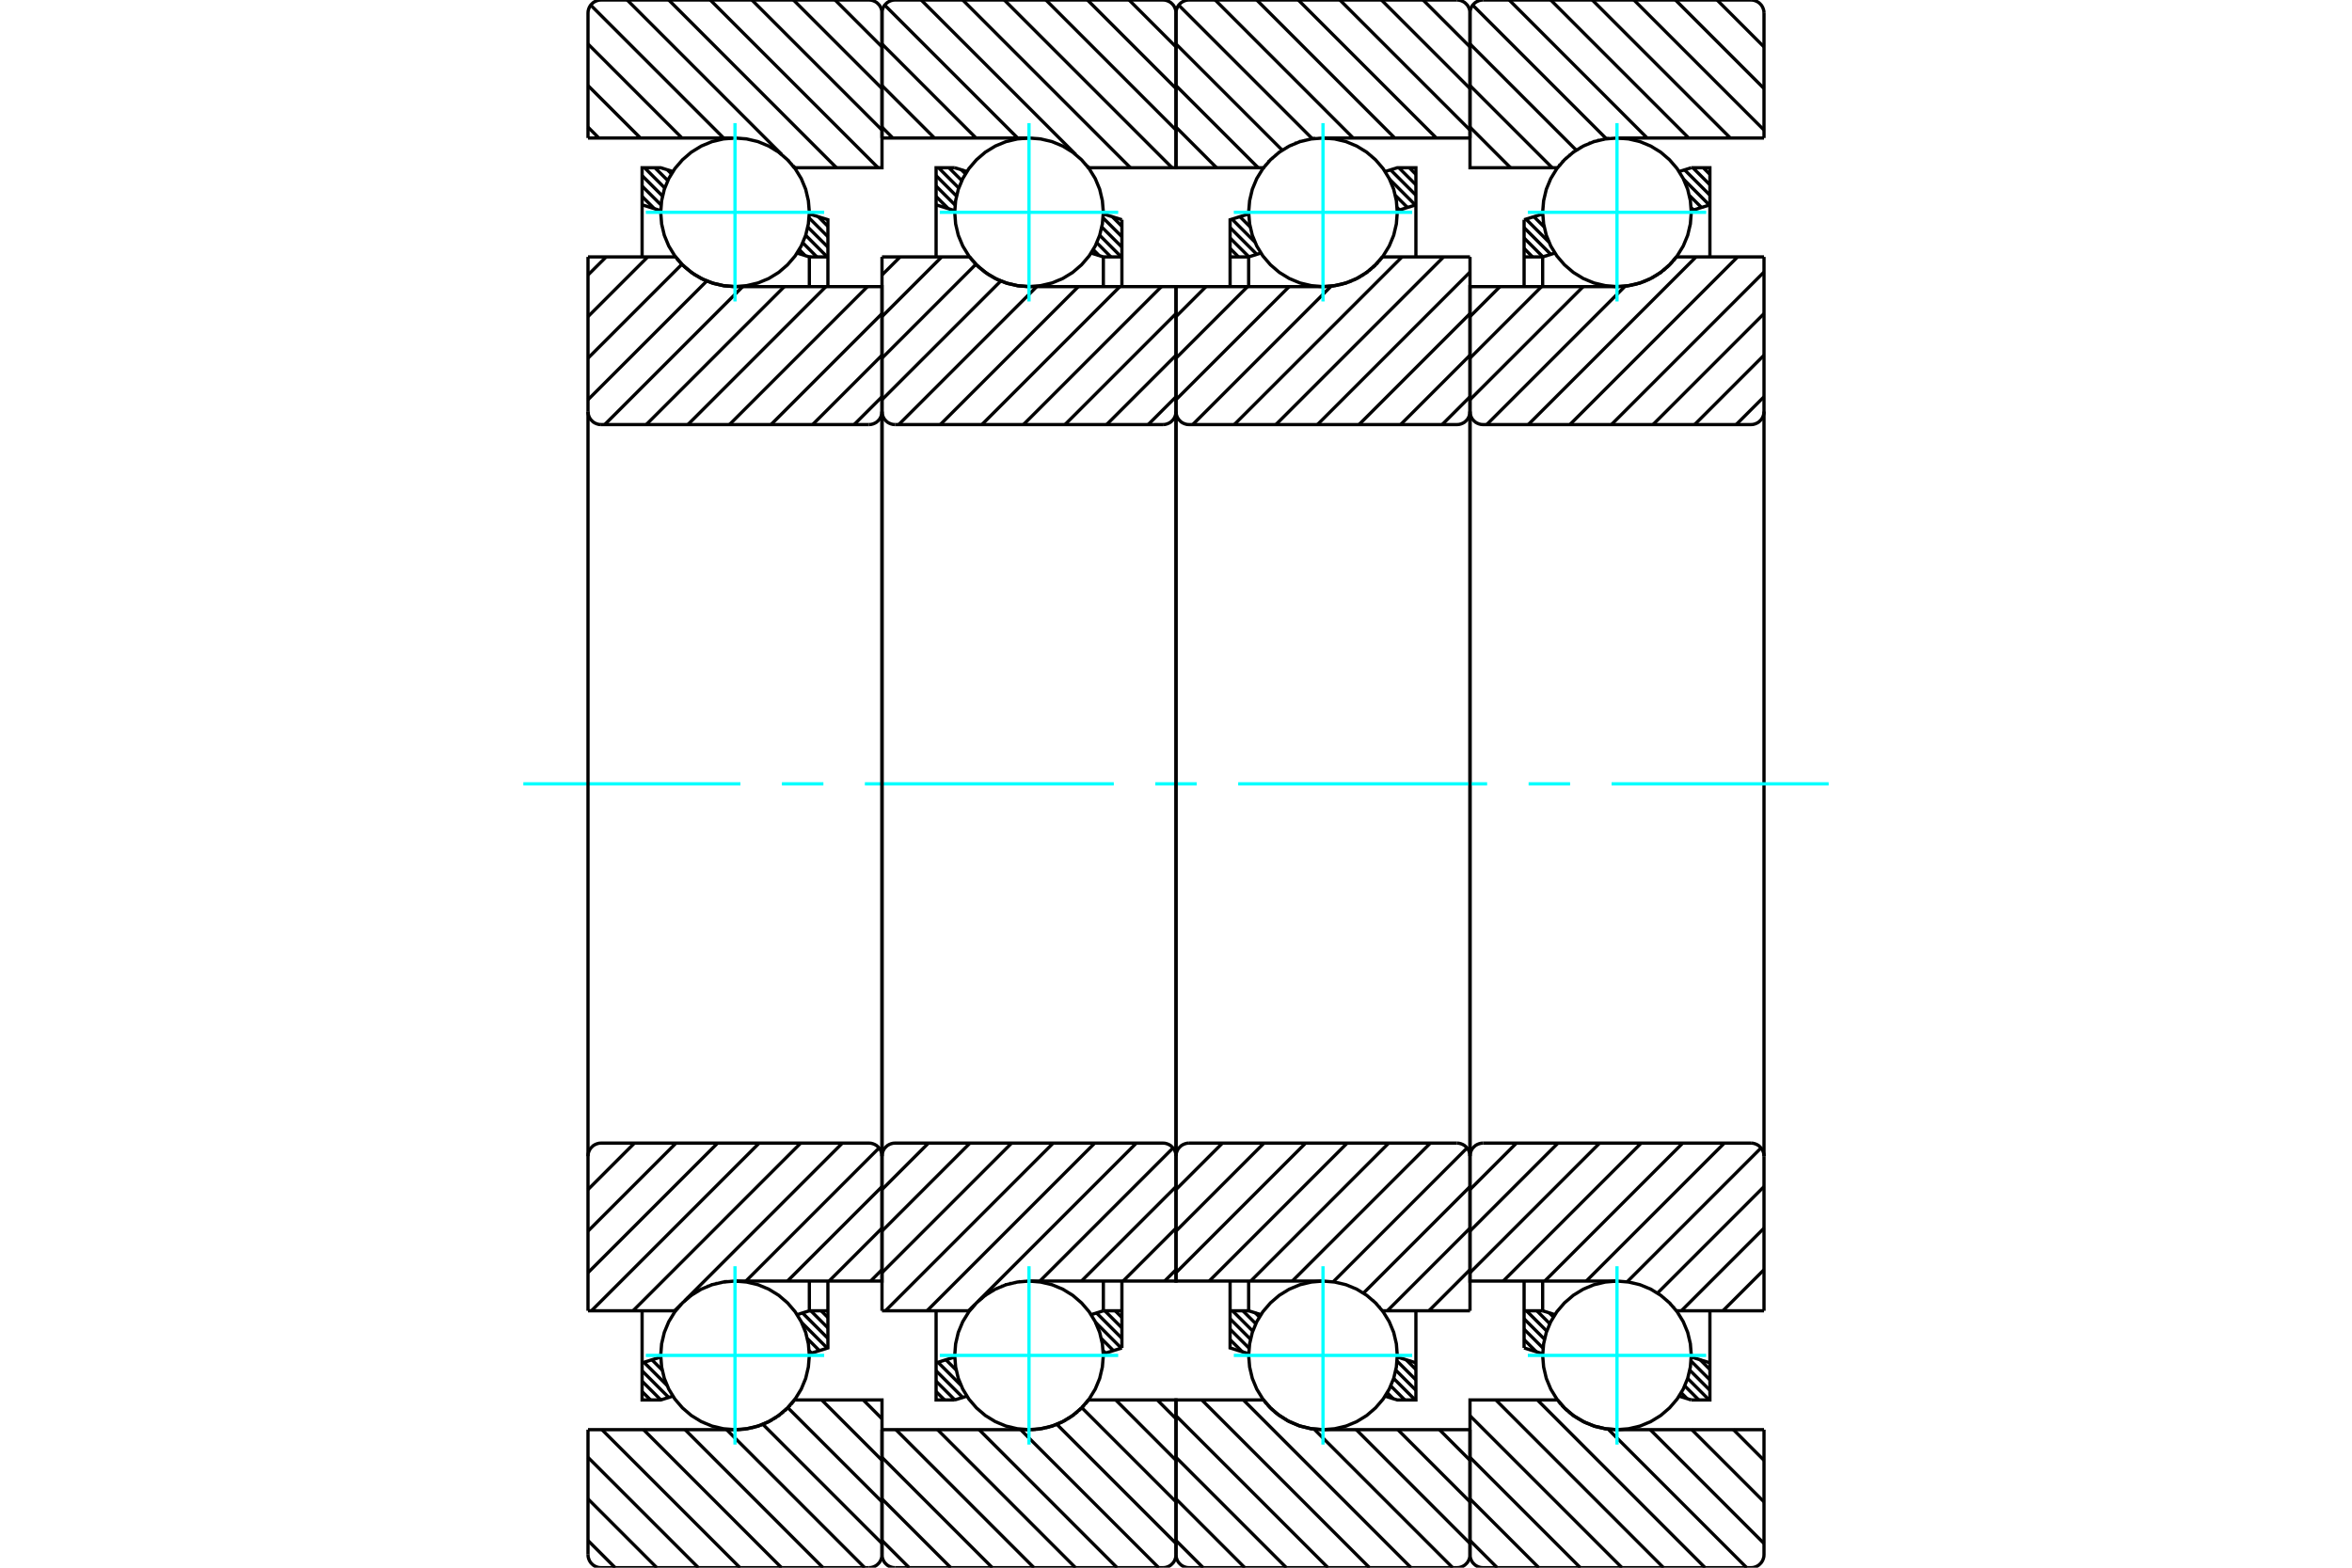 <?xml version="1.0" standalone="no"?>
<!DOCTYPE svg PUBLIC "-//W3C//DTD SVG 1.1//EN"
	"http://www.w3.org/Graphics/SVG/1.1/DTD/svg11.dtd">
<svg xmlns="http://www.w3.org/2000/svg" height="100%" width="100%" viewBox="0 0 36000 24000">
	<rect x="-1800" y="-1200" width="39600" height="26400" style="fill:#FFF"/>
	<g style="fill:none; fill-rule:evenodd" transform="matrix(1 0 0 1 0 0)">
		<g style="fill:none; stroke:#000; stroke-width:50; shape-rendering:geometricPrecision">
			<line x1="26070" y1="2568" x2="26172" y2="2669"/>
			<line x1="25911" y1="2568" x2="26172" y2="2829"/>
			<line x1="25784" y1="2600" x2="26172" y2="2988"/>
			<line x1="25768" y1="2743" x2="26164" y2="3139"/>
			<line x1="25858" y1="2992" x2="26043" y2="3176"/>
			<line x1="25885" y1="3178" x2="25921" y2="3214"/>
			<line x1="23600" y1="3279" x2="23614" y2="3293"/>
			<line x1="23478" y1="3317" x2="23635" y2="3474"/>
			<line x1="23357" y1="3355" x2="23708" y2="3706"/>
			<line x1="23328" y1="3485" x2="23737" y2="3894"/>
			<line x1="23328" y1="3644" x2="23616" y2="3932"/>
			<line x1="23328" y1="3803" x2="23457" y2="3933"/>
			<line x1="26024" y1="20818" x2="26172" y2="20966"/>
			<line x1="25884" y1="20837" x2="26172" y2="21125"/>
			<line x1="25864" y1="20976" x2="26172" y2="21284"/>
			<line x1="25831" y1="21102" x2="26161" y2="21432"/>
			<line x1="25787" y1="21217" x2="26002" y2="21432"/>
			<line x1="25733" y1="21322" x2="25823" y2="21412"/>
			<line x1="23714" y1="20099" x2="23777" y2="20162"/>
			<line x1="23523" y1="20067" x2="23721" y2="20265"/>
			<line x1="23364" y1="20067" x2="23675" y2="20378"/>
			<line x1="23328" y1="20190" x2="23640" y2="20502"/>
			<line x1="23328" y1="20349" x2="23618" y2="20639"/>
			<line x1="23328" y1="20509" x2="23514" y2="20694"/>
			<polyline points="23328,4388 23328,3933 23328,3364"/>
			<line x1="25701" y1="2626" x2="25887" y2="2568"/>
			<line x1="23328" y1="3364" x2="23613" y2="3275"/>
			<polyline points="25887,2568 26172,2568 26172,3136 26172,3933"/>
			<line x1="23800" y1="3874" x2="23612" y2="3933"/>
			<line x1="26172" y1="3136" x2="25887" y2="3225"/>
			<line x1="23612" y1="3933" x2="23612" y2="4388"/>
			<line x1="23612" y1="3933" x2="23328" y2="3933"/>
			<line x1="23328" y1="20067" x2="23612" y2="20067"/>
			<line x1="23612" y1="19612" x2="23612" y2="20067"/>
			<line x1="25887" y1="20775" x2="26172" y2="20864"/>
			<line x1="23612" y1="20067" x2="23799" y2="20126"/>
			<polyline points="26172,20067 26172,20864 26172,21432 25887,21432"/>
			<line x1="23613" y1="20725" x2="23328" y2="20636"/>
			<line x1="25887" y1="21432" x2="25700" y2="21374"/>
			<polyline points="23328,20636 23328,20067 23328,19612"/>
			<line x1="26282" y1="0" x2="27000" y2="718"/>
			<line x1="25645" y1="0" x2="27000" y2="1355"/>
			<line x1="25009" y1="0" x2="27000" y2="1991"/>
			<line x1="24372" y1="0" x2="26485" y2="2113"/>
			<line x1="23736" y1="0" x2="25848" y2="2113"/>
			<line x1="23100" y1="0" x2="25212" y2="2113"/>
			<line x1="22541" y1="78" x2="24587" y2="2124"/>
			<line x1="22500" y1="673" x2="24126" y2="2299"/>
			<line x1="22500" y1="1310" x2="23758" y2="2568"/>
			<line x1="22500" y1="1946" x2="23121" y2="2568"/>
			<line x1="26532" y1="21887" x2="27000" y2="22356"/>
			<line x1="25895" y1="21887" x2="27000" y2="22992"/>
			<line x1="25259" y1="21887" x2="27000" y2="23629"/>
			<line x1="24614" y1="21879" x2="26735" y2="24000"/>
			<line x1="23531" y1="21432" x2="26098" y2="24000"/>
			<line x1="22895" y1="21432" x2="25462" y2="24000"/>
			<line x1="22500" y1="21674" x2="24826" y2="24000"/>
			<line x1="22500" y1="22311" x2="24189" y2="24000"/>
			<line x1="22500" y1="22947" x2="23553" y2="24000"/>
			<line x1="22500" y1="23584" x2="22916" y2="24000"/>
			<line x1="27000" y1="2113" x2="24750" y2="2113"/>
			<polyline points="23842,2565 23841,2566 23840,2568"/>
			<polyline points="23878,2520 23873,2526 23868,2532"/>
			<polyline points="23925,2467 23921,2471 23917,2476"/>
			<polyline points="23975,2417 23971,2421 23968,2424"/>
			<polyline points="24028,2371 24025,2374 24021,2376"/>
			<polyline points="24085,2327 24081,2330 24078,2332"/>
			<polyline points="24143,2288 24140,2290 24138,2291"/>
			<polyline points="24204,2252 24202,2253 24200,2255"/>
			<polyline points="24268,2220 24266,2221 24264,2222"/>
			<polyline points="24333,2192 24331,2192 24330,2193"/>
			<polyline points="24400,2168 24398,2168 24397,2169"/>
			<polyline points="24468,2148 24467,2148 24466,2149"/>
			<polyline points="24538,2132 24537,2133 24536,2133"/>
			<polyline points="24608,2121 24607,2121 24607,2122"/>
			<polyline points="24679,2115 24679,2115 24678,2115"/>
			<polyline points="24750,2113 24750,2113 24749,2113"/>
			<polyline points="23840,2568 22500,2568 22500,200"/>
			<polyline points="22700,0 22669,2 22638,10 22609,22 22582,38 22559,59 22538,82 22522,109 22510,138 22502,169 22500,200"/>
			<line x1="22700" y1="0" x2="26800" y2="0"/>
			<polyline points="27000,200 26998,169 26990,138 26978,109 26962,82 26941,59 26918,38 26891,22 26862,10 26831,2 26800,0"/>
			<line x1="27000" y1="200" x2="27000" y2="2113"/>
			<line x1="27000" y1="21887" x2="24750" y2="21887"/>
			<polyline points="24111,21691 24258,21775 24416,21837 24581,21875 24750,21887"/>
			<polyline points="24054,21650 24082,21670 24110,21691"/>
			<polyline points="24000,21605 24026,21627 24052,21648"/>
			<polyline points="23948,21557 23972,21580 23997,21602"/>
			<polyline points="23900,21506 23922,21530 23944,21553"/>
			<polyline points="23855,21452 23875,21477 23895,21500"/>
			<polyline points="23840,21432 23845,21439 23849,21445"/>
			<polyline points="23840,21432 22500,21432 22500,23800 22502,23831 22510,23862 22522,23891 22538,23918 22559,23941 22582,23962 22609,23978 22638,23990 22669,23998 22700,24000 26800,24000 26831,23998 26862,23990 26891,23978 26918,23962 26941,23941 26962,23918 26978,23891 26990,23862 26998,23831 27000,23800 27000,21887"/>
			<line x1="27000" y1="19438" x2="26371" y2="20067"/>
			<line x1="27000" y1="18802" x2="25735" y2="20067"/>
			<line x1="27000" y1="18166" x2="25370" y2="19796"/>
			<line x1="26955" y1="17574" x2="24906" y2="19623"/>
			<line x1="26393" y1="17500" x2="24280" y2="19612"/>
			<line x1="25756" y1="17500" x2="23644" y2="19612"/>
			<line x1="25120" y1="17500" x2="23008" y2="19612"/>
			<line x1="24484" y1="17500" x2="22500" y2="19484"/>
			<line x1="23847" y1="17500" x2="22500" y2="18847"/>
			<line x1="23211" y1="17500" x2="22500" y2="18211"/>
			<line x1="27000" y1="6074" x2="26574" y2="6500"/>
			<line x1="27000" y1="5438" x2="25938" y2="6500"/>
			<line x1="27000" y1="4801" x2="25301" y2="6500"/>
			<line x1="27000" y1="4165" x2="24665" y2="6500"/>
			<line x1="26596" y1="3933" x2="24029" y2="6500"/>
			<line x1="25960" y1="3933" x2="23392" y2="6500"/>
			<line x1="24876" y1="4380" x2="22756" y2="6500"/>
			<line x1="24232" y1="4388" x2="22500" y2="6119"/>
			<line x1="23595" y1="4388" x2="22500" y2="5483"/>
			<line x1="22959" y1="4388" x2="22500" y2="4847"/>
			<line x1="27000" y1="3933" x2="25660" y2="3933"/>
			<polyline points="25608,3997 25634,3965 25660,3933"/>
			<polyline points="25559,4050 25579,4029 25599,4007"/>
			<polyline points="25506,4100 25529,4079 25551,4058"/>
			<polyline points="25451,4146 25475,4126 25499,4106"/>
			<polyline points="25393,4189 25419,4170 25444,4151"/>
			<polyline points="25332,4227 25360,4210 25387,4193"/>
			<polyline points="25269,4262 25298,4247 25327,4231"/>
			<polyline points="25204,4293 25234,4279 25264,4265"/>
			<polyline points="25137,4320 25169,4308 25200,4295"/>
			<polyline points="25069,4342 25102,4332 25134,4321"/>
			<polyline points="24999,4360 25033,4352 25066,4343"/>
			<polyline points="24929,4373 24963,4367 24997,4360"/>
			<polyline points="24858,4382 24893,4379 24927,4374"/>
			<polyline points="24786,4387 24821,4385 24856,4383"/>
			<polyline points="24750,4388 24767,4387 24785,4387"/>
			<polyline points="24750,4388 22500,4388 22500,6300 22502,6331 22510,6362 22522,6391 22538,6418 22559,6441 22582,6462 22609,6478 22638,6490 22669,6498 22700,6500 26800,6500 26831,6498 26862,6490 26891,6478 26918,6462 26941,6441 26962,6418 26978,6391 26990,6362 26998,6331 27000,6300 27000,3933"/>
			<line x1="27000" y1="20067" x2="25660" y2="20067"/>
			<polyline points="24752,19613 24751,19612 24750,19612"/>
			<polyline points="25405,19820 25405,19820 25404,19819"/>
			<polyline points="25463,19864 25462,19863 25461,19862"/>
			<polyline points="25519,19911 25517,19910 25515,19908"/>
			<polyline points="25571,19962 25568,19960 25566,19958"/>
			<polyline points="25620,20017 25617,20013 25614,20010"/>
			<polyline points="25660,20067 25659,20066 25658,20065"/>
			<polyline points="24750,19612 22500,19612 22500,17700"/>
			<polyline points="22700,17500 22669,17502 22638,17510 22609,17522 22582,17538 22559,17559 22538,17582 22522,17609 22510,17638 22502,17669 22500,17700"/>
			<line x1="22700" y1="17500" x2="26800" y2="17500"/>
			<polyline points="27000,17700 26998,17669 26990,17638 26978,17609 26962,17582 26941,17559 26918,17538 26891,17522 26862,17510 26831,17502 26800,17500"/>
			<line x1="27000" y1="17700" x2="27000" y2="20067"/>
			<line x1="27000" y1="6300" x2="27000" y2="17700"/>
			<line x1="22500" y1="17700" x2="22500" y2="6300"/>
		</g>
		<g style="fill:none; stroke:#0FF; stroke-width:50; shape-rendering:geometricPrecision">
			<line x1="8010" y1="12000" x2="11333" y2="12000"/>
			<line x1="11968" y1="12000" x2="12603" y2="12000"/>
			<line x1="13238" y1="12000" x2="17048" y2="12000"/>
			<line x1="17683" y1="12000" x2="18317" y2="12000"/>
			<line x1="18952" y1="12000" x2="22762" y2="12000"/>
			<line x1="23397" y1="12000" x2="24032" y2="12000"/>
			<line x1="24667" y1="12000" x2="27990" y2="12000"/>
		</g>
		<g style="fill:none; stroke:#000; stroke-width:50; shape-rendering:geometricPrecision">
			<line x1="21570" y1="2568" x2="21672" y2="2669"/>
			<line x1="21411" y1="2568" x2="21672" y2="2829"/>
			<line x1="21284" y1="2600" x2="21672" y2="2988"/>
			<line x1="21268" y1="2743" x2="21664" y2="3139"/>
			<line x1="21358" y1="2992" x2="21543" y2="3176"/>
			<line x1="21385" y1="3178" x2="21421" y2="3214"/>
			<line x1="19100" y1="3279" x2="19114" y2="3293"/>
			<line x1="18978" y1="3317" x2="19135" y2="3474"/>
			<line x1="18857" y1="3355" x2="19208" y2="3706"/>
			<line x1="18828" y1="3485" x2="19237" y2="3894"/>
			<line x1="18828" y1="3644" x2="19116" y2="3932"/>
			<line x1="18828" y1="3803" x2="18957" y2="3933"/>
			<line x1="21524" y1="20818" x2="21672" y2="20966"/>
			<line x1="21384" y1="20837" x2="21672" y2="21125"/>
			<line x1="21364" y1="20976" x2="21672" y2="21284"/>
			<line x1="21331" y1="21102" x2="21661" y2="21432"/>
			<line x1="21287" y1="21217" x2="21502" y2="21432"/>
			<line x1="21233" y1="21322" x2="21323" y2="21412"/>
			<line x1="19214" y1="20099" x2="19277" y2="20162"/>
			<line x1="19023" y1="20067" x2="19221" y2="20265"/>
			<line x1="18864" y1="20067" x2="19175" y2="20378"/>
			<line x1="18828" y1="20190" x2="19140" y2="20502"/>
			<line x1="18828" y1="20349" x2="19118" y2="20639"/>
			<line x1="18828" y1="20509" x2="19014" y2="20694"/>
			<polyline points="18828,4388 18828,3933 18828,3364 19113,3275"/>
			<polyline points="21201,2626 21387,2568 21672,2568 21672,3136 21672,3933"/>
			<line x1="21672" y1="3136" x2="21387" y2="3225"/>
			<polyline points="19300,3874 19112,3933 19112,4388"/>
			<line x1="19112" y1="3933" x2="18828" y2="3933"/>
			<line x1="18828" y1="20067" x2="19112" y2="20067"/>
			<polyline points="19112,19612 19112,20067 19299,20126"/>
			<line x1="21387" y1="20775" x2="21672" y2="20864"/>
			<polyline points="21672,20067 21672,20864 21672,21432 21387,21432 21200,21374"/>
			<polyline points="19113,20725 18828,20636 18828,20067 18828,19612"/>
			<line x1="21782" y1="0" x2="22500" y2="718"/>
			<line x1="21145" y1="0" x2="22500" y2="1355"/>
			<line x1="20509" y1="0" x2="22500" y2="1991"/>
			<line x1="19872" y1="0" x2="21985" y2="2113"/>
			<line x1="19236" y1="0" x2="21348" y2="2113"/>
			<line x1="18600" y1="0" x2="20712" y2="2113"/>
			<line x1="18041" y1="78" x2="20087" y2="2124"/>
			<line x1="18000" y1="673" x2="19626" y2="2299"/>
			<line x1="18000" y1="1310" x2="19258" y2="2568"/>
			<line x1="18000" y1="1946" x2="18621" y2="2568"/>
			<line x1="22032" y1="21887" x2="22500" y2="22356"/>
			<line x1="21395" y1="21887" x2="22500" y2="22992"/>
			<line x1="20759" y1="21887" x2="22500" y2="23629"/>
			<line x1="20114" y1="21879" x2="22235" y2="24000"/>
			<line x1="19031" y1="21432" x2="21598" y2="24000"/>
			<line x1="18395" y1="21432" x2="20962" y2="24000"/>
			<line x1="18000" y1="21674" x2="20326" y2="24000"/>
			<line x1="18000" y1="22311" x2="19689" y2="24000"/>
			<line x1="18000" y1="22947" x2="19053" y2="24000"/>
			<line x1="18000" y1="23584" x2="18416" y2="24000"/>
			<polyline points="22500,2113 20250,2113 20250,2113 20250,2113"/>
			<polyline points="20179,2115 20179,2115 20178,2115"/>
			<polyline points="20108,2121 20107,2121 20107,2122"/>
			<polyline points="20037,2133 20037,2133 20036,2133"/>
			<polyline points="19968,2148 19967,2148 19966,2148"/>
			<polyline points="19900,2168 19898,2168 19897,2169"/>
			<polyline points="19833,2192 19831,2192 19830,2193"/>
			<polyline points="19767,2220 19766,2221 19764,2222"/>
			<polyline points="19704,2252 19702,2253 19700,2254"/>
			<polyline points="19643,2288 19640,2290 19638,2291"/>
			<polyline points="19584,2328 19581,2330 19578,2332"/>
			<polyline points="19528,2371 19525,2374 19522,2376"/>
			<polyline points="19475,2417 19471,2421 19468,2424"/>
			<polyline points="19425,2467 19421,2471 19417,2476"/>
			<polyline points="19378,2520 19373,2526 19368,2532"/>
			<polyline points="19342,2565 19341,2566 19340,2568 18000,2568 18000,200"/>
			<polyline points="18200,0 18169,2 18138,10 18109,22 18082,38 18059,59 18038,82 18022,109 18010,138 18002,169 18000,200"/>
			<line x1="18200" y1="0" x2="22300" y2="0"/>
			<polyline points="22500,200 22498,169 22490,138 22478,109 22462,82 22441,59 22418,38 22391,22 22362,10 22331,2 22300,0"/>
			<line x1="22500" y1="200" x2="22500" y2="2113"/>
			<line x1="22500" y1="21887" x2="20250" y2="21887"/>
			<polyline points="19340,21432 19345,21439 19350,21445"/>
			<polyline points="19355,21452 19375,21477 19395,21501"/>
			<polyline points="19400,21506 19422,21530 19444,21553"/>
			<polyline points="19448,21557 19472,21580 19497,21602"/>
			<polyline points="19499,21605 19525,21627 19552,21648"/>
			<polyline points="19553,21649 19710,21751 19882,21826 20063,21872 20250,21887"/>
			<polyline points="19340,21432 18000,21432 18000,23800 18002,23831 18010,23862 18022,23891 18038,23918 18059,23941 18082,23962 18109,23978 18138,23990 18169,23998 18200,24000 22300,24000 22331,23998 22362,23990 22391,23978 22418,23962 22441,23941 22462,23918 22478,23891 22490,23862 22498,23831 22500,23800 22500,21887"/>
			<line x1="22500" y1="19438" x2="21871" y2="20067"/>
			<line x1="22500" y1="18802" x2="21235" y2="20067"/>
			<line x1="22500" y1="18166" x2="20870" y2="19796"/>
			<line x1="22455" y1="17574" x2="20406" y2="19623"/>
			<line x1="21893" y1="17500" x2="19780" y2="19612"/>
			<line x1="21256" y1="17500" x2="19144" y2="19612"/>
			<line x1="20620" y1="17500" x2="18508" y2="19612"/>
			<line x1="19984" y1="17500" x2="18000" y2="19484"/>
			<line x1="19347" y1="17500" x2="18000" y2="18847"/>
			<line x1="18711" y1="17500" x2="18000" y2="18211"/>
			<line x1="22500" y1="6074" x2="22074" y2="6500"/>
			<line x1="22500" y1="5438" x2="21438" y2="6500"/>
			<line x1="22500" y1="4801" x2="20801" y2="6500"/>
			<line x1="22500" y1="4165" x2="20165" y2="6500"/>
			<line x1="22096" y1="3933" x2="19529" y2="6500"/>
			<line x1="21460" y1="3933" x2="18892" y2="6500"/>
			<line x1="20376" y1="4380" x2="18256" y2="6500"/>
			<line x1="19732" y1="4388" x2="18000" y2="6119"/>
			<line x1="19095" y1="4388" x2="18000" y2="5483"/>
			<line x1="18459" y1="4388" x2="18000" y2="4847"/>
			<line x1="22500" y1="3933" x2="21160" y2="3933"/>
			<polyline points="20250,4388 20268,4387 20285,4387"/>
			<polyline points="20286,4387 20321,4385 20357,4382"/>
			<polyline points="20358,4382 20393,4379 20427,4374"/>
			<polyline points="20429,4373 20463,4367 20497,4360"/>
			<polyline points="20499,4360 20533,4352 20566,4343"/>
			<polyline points="20569,4342 20602,4332 20634,4321"/>
			<polyline points="20637,4320 20669,4308 20700,4295"/>
			<polyline points="20704,4293 20734,4279 20765,4264"/>
			<polyline points="20769,4262 20798,4247 20827,4230"/>
			<polyline points="20832,4227 20860,4210 20887,4193"/>
			<polyline points="20892,4189 20919,4170 20944,4151"/>
			<polyline points="20951,4146 20975,4126 20999,4106"/>
			<polyline points="21006,4100 21029,4079 21051,4058"/>
			<polyline points="21059,4050 21079,4029 21099,4007"/>
			<polyline points="21108,3997 21134,3965 21160,3933"/>
			<polyline points="20250,4388 18000,4388 18000,6300 18002,6331 18010,6362 18022,6391 18038,6418 18059,6441 18082,6462 18109,6478 18138,6490 18169,6498 18200,6500 22300,6500 22331,6498 22362,6490 22391,6478 22418,6462 22441,6441 22462,6418 22478,6391 22490,6362 22498,6331 22500,6300 22500,3933"/>
			<polyline points="22500,20067 21160,20067 21159,20066 21158,20065"/>
			<polyline points="21119,20016 21117,20013 21114,20010"/>
			<polyline points="21070,19962 21068,19960 21066,19958"/>
			<polyline points="21018,19911 21017,19910 21015,19908"/>
			<polyline points="20963,19864 20962,19863 20961,19862"/>
			<polyline points="20905,19820 20905,19820 20904,19820"/>
			<polyline points="20252,19613 20251,19612 20250,19612 18000,19612 18000,17700"/>
			<polyline points="18200,17500 18169,17502 18138,17510 18109,17522 18082,17538 18059,17559 18038,17582 18022,17609 18010,17638 18002,17669 18000,17700"/>
			<line x1="18200" y1="17500" x2="22300" y2="17500"/>
			<polyline points="22500,17700 22498,17669 22490,17638 22478,17609 22462,17582 22441,17559 22418,17538 22391,17522 22362,17510 22331,17502 22300,17500"/>
			<line x1="22500" y1="17700" x2="22500" y2="20067"/>
			<line x1="22500" y1="6300" x2="22500" y2="17700"/>
			<line x1="18000" y1="17700" x2="18000" y2="6300"/>
			<line x1="17025" y1="3318" x2="17172" y2="3465"/>
			<line x1="16884" y1="3336" x2="17172" y2="3624"/>
			<line x1="16864" y1="3476" x2="17172" y2="3783"/>
			<line x1="16831" y1="3601" x2="17162" y2="3933"/>
			<line x1="16787" y1="3716" x2="17003" y2="3933"/>
			<line x1="16733" y1="3821" x2="16824" y2="3913"/>
			<line x1="14716" y1="2600" x2="14777" y2="2661"/>
			<line x1="14524" y1="2568" x2="14722" y2="2765"/>
			<line x1="14365" y1="2568" x2="14675" y2="2878"/>
			<line x1="14328" y1="2689" x2="14640" y2="3001"/>
			<line x1="14328" y1="2849" x2="14618" y2="3138"/>
			<line x1="14328" y1="3008" x2="14515" y2="3194"/>
			<line x1="17069" y1="20067" x2="17172" y2="20170"/>
			<line x1="16910" y1="20067" x2="17172" y2="20329"/>
			<line x1="16783" y1="20100" x2="17172" y2="20489"/>
			<line x1="16769" y1="20245" x2="17163" y2="20639"/>
			<line x1="16858" y1="20493" x2="17042" y2="20677"/>
			<line x1="16885" y1="20679" x2="16921" y2="20714"/>
			<line x1="14599" y1="20779" x2="14614" y2="20794"/>
			<line x1="14478" y1="20817" x2="14636" y2="20975"/>
			<line x1="14356" y1="20855" x2="14709" y2="21208"/>
			<line x1="14328" y1="20986" x2="14736" y2="21394"/>
			<line x1="14328" y1="21145" x2="14615" y2="21432"/>
			<line x1="14328" y1="21304" x2="14457" y2="21432"/>
			<polyline points="17172,4388 17172,3933 17172,3364"/>
			<line x1="14799" y1="2626" x2="14613" y2="2568"/>
			<line x1="17172" y1="3364" x2="16887" y2="3275"/>
			<polyline points="14613,2568 14328,2568 14328,3136 14328,3933"/>
			<line x1="16700" y1="3874" x2="16888" y2="3933"/>
			<line x1="14328" y1="3136" x2="14613" y2="3225"/>
			<line x1="16888" y1="3933" x2="16888" y2="4388"/>
			<line x1="16888" y1="3933" x2="17172" y2="3933"/>
			<line x1="17172" y1="20067" x2="16888" y2="20067"/>
			<line x1="16888" y1="19612" x2="16888" y2="20067"/>
			<line x1="14613" y1="20775" x2="14328" y2="20864"/>
			<line x1="16888" y1="20067" x2="16701" y2="20126"/>
			<polyline points="14328,20067 14328,20864 14328,21432 14613,21432"/>
			<line x1="16887" y1="20725" x2="17172" y2="20636"/>
			<line x1="14613" y1="21432" x2="14800" y2="21374"/>
			<polyline points="17172,20636 17172,20067 17172,19612"/>
			<line x1="17282" y1="0" x2="18000" y2="718"/>
			<line x1="16645" y1="0" x2="18000" y2="1355"/>
			<line x1="16009" y1="0" x2="18000" y2="1991"/>
			<line x1="15372" y1="0" x2="17940" y2="2568"/>
			<line x1="14736" y1="0" x2="17303" y2="2568"/>
			<line x1="14100" y1="0" x2="16465" y2="2365"/>
			<line x1="16634" y1="2535" x2="16667" y2="2568"/>
			<line x1="13541" y1="78" x2="15576" y2="2113"/>
			<line x1="13500" y1="673" x2="14939" y2="2113"/>
			<line x1="13500" y1="1310" x2="14303" y2="2113"/>
			<line x1="13500" y1="1946" x2="13666" y2="2113"/>
			<line x1="17713" y1="21432" x2="18000" y2="21720"/>
			<line x1="17077" y1="21432" x2="18000" y2="22356"/>
			<line x1="16558" y1="21550" x2="18000" y2="22992"/>
			<line x1="16176" y1="21805" x2="18000" y2="23629"/>
			<line x1="15622" y1="21887" x2="17735" y2="24000"/>
			<line x1="14986" y1="21887" x2="17098" y2="24000"/>
			<line x1="14350" y1="21887" x2="16462" y2="24000"/>
			<line x1="13713" y1="21887" x2="15826" y2="24000"/>
			<line x1="13500" y1="22311" x2="15189" y2="24000"/>
			<line x1="13500" y1="22947" x2="14553" y2="24000"/>
			<line x1="13500" y1="23584" x2="13916" y2="24000"/>
			<polyline points="13500,2113 15750,2113 15750,2113 15750,2113"/>
			<polyline points="16517,2410 16516,2409 16516,2409"/>
			<polyline points="16569,2461 16568,2460 16567,2458"/>
			<polyline points="16618,2515 16616,2513 16614,2510"/>
			<polyline points="16660,2568 16659,2567 16659,2566"/>
			<polyline points="16660,2568 18000,2568 18000,200 17998,169 17990,138 17978,109 17962,82 17941,59 17918,38 17891,22 17862,10 17831,2 17800,0 13700,0 13669,2 13638,10 13609,22 13582,38 13559,59 13538,82 13522,109 13510,138 13502,169 13500,200 13500,2113"/>
			<line x1="13500" y1="21887" x2="15750" y2="21887"/>
			<polyline points="16608,21497 16635,21465 16660,21432"/>
			<polyline points="16559,21550 16579,21529 16599,21507"/>
			<polyline points="16506,21599 16529,21579 16550,21558"/>
			<polyline points="16451,21646 16475,21626 16499,21607"/>
			<polyline points="16393,21688 16419,21670 16444,21651"/>
			<polyline points="16332,21727 16360,21710 16386,21693"/>
			<polyline points="16269,21762 16298,21747 16326,21731"/>
			<polyline points="16204,21793 16234,21779 16264,21765"/>
			<polyline points="16137,21819 16169,21808 16200,21795"/>
			<polyline points="16069,21842 16102,21832 16133,21821"/>
			<polyline points="16000,21860 16033,21852 16066,21843"/>
			<polyline points="15929,21873 15963,21867 15997,21860"/>
			<polyline points="15858,21882 15893,21879 15927,21874"/>
			<polyline points="15787,21887 15821,21885 15856,21883"/>
			<polyline points="15750,21887 15767,21887 15785,21887"/>
			<polyline points="16660,21432 18000,21432 18000,23800"/>
			<polyline points="17800,24000 17831,23998 17862,23990 17891,23978 17918,23962 17941,23941 17962,23918 17978,23891 17990,23862 17998,23831 18000,23800"/>
			<line x1="17800" y1="24000" x2="13700" y2="24000"/>
			<polyline points="13500,23800 13502,23831 13510,23862 13522,23891 13538,23918 13559,23941 13582,23962 13609,23978 13638,23990 13669,23998 13700,24000"/>
			<line x1="13500" y1="23800" x2="13500" y2="21887"/>
			<line x1="18000" y1="19438" x2="17826" y2="19612"/>
			<line x1="18000" y1="18802" x2="17190" y2="19612"/>
			<line x1="18000" y1="18166" x2="16553" y2="19612"/>
			<line x1="17955" y1="17574" x2="15917" y2="19612"/>
			<line x1="17393" y1="17500" x2="14980" y2="19913"/>
			<line x1="14914" y1="19979" x2="14825" y2="20067"/>
			<line x1="16756" y1="17500" x2="14189" y2="20067"/>
			<line x1="16120" y1="17500" x2="13553" y2="20067"/>
			<line x1="15484" y1="17500" x2="13500" y2="19484"/>
			<line x1="14847" y1="17500" x2="13500" y2="18847"/>
			<line x1="14211" y1="17500" x2="13500" y2="18211"/>
			<line x1="18000" y1="6074" x2="17574" y2="6500"/>
			<line x1="18000" y1="5438" x2="16938" y2="6500"/>
			<line x1="18000" y1="4801" x2="16301" y2="6500"/>
			<line x1="17777" y1="4388" x2="15665" y2="6500"/>
			<line x1="17141" y1="4388" x2="15029" y2="6500"/>
			<line x1="16505" y1="4388" x2="14392" y2="6500"/>
			<line x1="15868" y1="4388" x2="13756" y2="6500"/>
			<line x1="15318" y1="4302" x2="13500" y2="6119"/>
			<line x1="14937" y1="4046" x2="13500" y2="5483"/>
			<line x1="14414" y1="3933" x2="13500" y2="4847"/>
			<line x1="13778" y1="3933" x2="13500" y2="4210"/>
			<line x1="13500" y1="3933" x2="14840" y2="3933"/>
			<polyline points="14998,4103 15129,4203 15272,4282 15426,4340 15586,4376 15750,4388"/>
			<polyline points="14947,4056 14972,4080 14997,4103"/>
			<polyline points="14899,4005 14922,4029 14945,4054"/>
			<polyline points="14854,3951 14875,3976 14896,4001"/>
			<polyline points="14840,3933 14845,3939 14850,3945"/>
			<polyline points="15750,4388 18000,4388 18000,6300"/>
			<polyline points="17800,6500 17831,6498 17862,6490 17891,6478 17918,6462 17941,6441 17962,6418 17978,6391 17990,6362 17998,6331 18000,6300"/>
			<line x1="17800" y1="6500" x2="13700" y2="6500"/>
			<polyline points="13500,6300 13502,6331 13510,6362 13522,6391 13538,6418 13559,6441 13582,6462 13609,6478 13638,6490 13669,6498 13700,6500"/>
			<line x1="13500" y1="6300" x2="13500" y2="3933"/>
			<line x1="13500" y1="20067" x2="14840" y2="20067"/>
			<polyline points="14842,20065 14841,20066 14840,20067"/>
			<polyline points="14878,20020 14873,20026 14868,20032"/>
			<polyline points="14925,19967 14921,19971 14917,19976"/>
			<polyline points="14975,19917 14971,19921 14967,19925"/>
			<polyline points="15029,19870 15025,19874 15021,19877"/>
			<polyline points="15085,19827 15081,19830 15078,19832"/>
			<polyline points="15144,19788 15140,19790 15137,19792"/>
			<polyline points="15205,19752 15202,19753 15199,19755"/>
			<polyline points="15268,19720 15266,19721 15263,19722"/>
			<polyline points="15333,19692 15331,19692 15329,19693"/>
			<polyline points="15400,19668 15398,19668 15397,19669"/>
			<polyline points="15469,19648 15467,19648 15466,19649"/>
			<polyline points="15538,19632 15537,19633 15536,19633"/>
			<polyline points="15609,19621 15607,19621 15606,19622"/>
			<polyline points="15680,19615 15679,19615 15678,19615"/>
			<polyline points="15750,19612 15749,19612 15749,19612"/>
			<polyline points="15750,19612 18000,19612 18000,17700 17998,17669 17990,17638 17978,17609 17962,17582 17941,17559 17918,17538 17891,17522 17862,17510 17831,17502 17800,17500 13700,17500 13669,17502 13638,17510 13609,17522 13582,17538 13559,17559 13538,17582 13522,17609 13510,17638 13502,17669 13500,17700 13500,20067"/>
			<line x1="13500" y1="6300" x2="13500" y2="17700"/>
			<line x1="18000" y1="17700" x2="18000" y2="6300"/>
			<line x1="12525" y1="3318" x2="12672" y2="3465"/>
			<line x1="12384" y1="3336" x2="12672" y2="3624"/>
			<line x1="12364" y1="3476" x2="12672" y2="3783"/>
			<line x1="12331" y1="3601" x2="12662" y2="3933"/>
			<line x1="12287" y1="3716" x2="12503" y2="3933"/>
			<line x1="12233" y1="3821" x2="12324" y2="3913"/>
			<line x1="10216" y1="2600" x2="10277" y2="2661"/>
			<line x1="10024" y1="2568" x2="10222" y2="2765"/>
			<line x1="9865" y1="2568" x2="10175" y2="2878"/>
			<line x1="9828" y1="2689" x2="10140" y2="3001"/>
			<line x1="9828" y1="2849" x2="10118" y2="3138"/>
			<line x1="9828" y1="3008" x2="10015" y2="3194"/>
			<line x1="12569" y1="20067" x2="12672" y2="20170"/>
			<line x1="12410" y1="20067" x2="12672" y2="20329"/>
			<line x1="12283" y1="20100" x2="12672" y2="20489"/>
			<line x1="12269" y1="20245" x2="12663" y2="20639"/>
			<line x1="12358" y1="20493" x2="12542" y2="20677"/>
			<line x1="12385" y1="20679" x2="12421" y2="20714"/>
			<line x1="10099" y1="20779" x2="10114" y2="20794"/>
			<line x1="9978" y1="20817" x2="10136" y2="20975"/>
			<line x1="9856" y1="20855" x2="10209" y2="21208"/>
			<line x1="9828" y1="20986" x2="10236" y2="21394"/>
			<line x1="9828" y1="21145" x2="10115" y2="21432"/>
			<line x1="9828" y1="21304" x2="9957" y2="21432"/>
			<polyline points="12672,4388 12672,3933 12672,3364 12387,3275"/>
			<polyline points="10299,2626 10113,2568 9828,2568 9828,3136 9828,3933"/>
			<line x1="9828" y1="3136" x2="10113" y2="3225"/>
			<polyline points="12200,3874 12388,3933 12388,4388"/>
			<line x1="12388" y1="3933" x2="12672" y2="3933"/>
			<line x1="12672" y1="20067" x2="12388" y2="20067"/>
			<polyline points="12388,19612 12388,20067 12201,20126"/>
			<line x1="10113" y1="20775" x2="9828" y2="20864"/>
			<polyline points="9828,20067 9828,20864 9828,21432 10113,21432 10300,21374"/>
			<polyline points="12387,20725 12672,20636 12672,20067 12672,19612"/>
			<line x1="12782" y1="0" x2="13500" y2="718"/>
			<line x1="12145" y1="0" x2="13500" y2="1355"/>
			<line x1="11509" y1="0" x2="13500" y2="1991"/>
			<line x1="10872" y1="0" x2="13440" y2="2568"/>
			<line x1="10236" y1="0" x2="12803" y2="2568"/>
			<line x1="9600" y1="0" x2="11965" y2="2365"/>
			<line x1="12134" y1="2535" x2="12167" y2="2568"/>
			<line x1="9041" y1="78" x2="11076" y2="2113"/>
			<line x1="9000" y1="673" x2="10439" y2="2113"/>
			<line x1="9000" y1="1310" x2="9803" y2="2113"/>
			<line x1="9000" y1="1946" x2="9166" y2="2113"/>
			<line x1="13213" y1="21432" x2="13500" y2="21720"/>
			<line x1="12577" y1="21432" x2="13500" y2="22356"/>
			<line x1="12058" y1="21550" x2="13500" y2="22992"/>
			<line x1="11676" y1="21805" x2="13500" y2="23629"/>
			<line x1="11122" y1="21887" x2="13235" y2="24000"/>
			<line x1="10486" y1="21887" x2="12598" y2="24000"/>
			<line x1="9850" y1="21887" x2="11962" y2="24000"/>
			<line x1="9213" y1="21887" x2="11326" y2="24000"/>
			<line x1="9000" y1="22311" x2="10689" y2="24000"/>
			<line x1="9000" y1="22947" x2="10053" y2="24000"/>
			<line x1="9000" y1="23584" x2="9416" y2="24000"/>
			<line x1="9000" y1="2113" x2="11214" y2="2113"/>
			<polyline points="12160,2568 12159,2567 12159,2566"/>
			<polyline points="12118,2515 12116,2513 12114,2511"/>
			<polyline points="12069,2461 12068,2459 12067,2458"/>
			<polyline points="12017,2410 12016,2409 12016,2409"/>
			<polyline points="12160,2568 13500,2568 13500,200 13498,169 13490,138 13478,109 13462,82 13441,59 13418,38 13391,22 13362,10 13331,2 13300,0 9200,0 9169,2 9138,10 9109,22 9082,38 9059,59 9038,82 9022,109 9010,138 9002,169 9000,200 9000,2113"/>
			<polyline points="9000,21887 11250,21887 11267,21887 11285,21887"/>
			<polyline points="11287,21887 11321,21885 11356,21883"/>
			<polyline points="11358,21882 11393,21879 11427,21874"/>
			<polyline points="11429,21873 11463,21867 11497,21860"/>
			<polyline points="11500,21860 11533,21852 11566,21843"/>
			<polyline points="11569,21842 11602,21832 11634,21821"/>
			<polyline points="11637,21820 11669,21808 11700,21795"/>
			<polyline points="11704,21793 11734,21779 11764,21765"/>
			<polyline points="11769,21762 11798,21747 11826,21731"/>
			<polyline points="11832,21727 11860,21710 11886,21693"/>
			<polyline points="11893,21688 11919,21670 11944,21651"/>
			<polyline points="11951,21646 11975,21626 11999,21606"/>
			<polyline points="12006,21600 12029,21579 12050,21558"/>
			<polyline points="12059,21550 12079,21529 12099,21507"/>
			<polyline points="12108,21497 12135,21465 12160,21432 13500,21432 13500,23800"/>
			<polyline points="13300,24000 13331,23998 13362,23990 13391,23978 13418,23962 13441,23941 13462,23918 13478,23891 13490,23862 13498,23831 13500,23800"/>
			<line x1="13300" y1="24000" x2="9200" y2="24000"/>
			<polyline points="9000,23800 9002,23831 9010,23862 9022,23891 9038,23918 9059,23941 9082,23962 9109,23978 9138,23990 9169,23998 9200,24000"/>
			<line x1="9000" y1="23800" x2="9000" y2="21887"/>
			<line x1="13500" y1="19438" x2="13326" y2="19612"/>
			<line x1="13500" y1="18802" x2="12690" y2="19612"/>
			<line x1="13500" y1="18166" x2="12053" y2="19612"/>
			<line x1="13455" y1="17574" x2="11417" y2="19612"/>
			<line x1="12893" y1="17500" x2="10480" y2="19913"/>
			<line x1="10414" y1="19979" x2="10325" y2="20067"/>
			<line x1="12256" y1="17500" x2="9689" y2="20067"/>
			<line x1="11620" y1="17500" x2="9053" y2="20067"/>
			<line x1="10984" y1="17500" x2="9000" y2="19484"/>
			<line x1="10347" y1="17500" x2="9000" y2="18847"/>
			<line x1="9711" y1="17500" x2="9000" y2="18211"/>
			<line x1="13500" y1="6074" x2="13074" y2="6500"/>
			<line x1="13500" y1="5438" x2="12438" y2="6500"/>
			<line x1="13500" y1="4801" x2="11801" y2="6500"/>
			<line x1="13277" y1="4388" x2="11165" y2="6500"/>
			<line x1="12641" y1="4388" x2="10529" y2="6500"/>
			<line x1="12005" y1="4388" x2="9892" y2="6500"/>
			<line x1="11368" y1="4388" x2="9256" y2="6500"/>
			<line x1="10818" y1="4302" x2="9000" y2="6119"/>
			<line x1="10437" y1="4046" x2="9000" y2="5483"/>
			<line x1="9914" y1="3933" x2="9000" y2="4847"/>
			<line x1="9278" y1="3933" x2="9000" y2="4210"/>
			<polyline points="9000,3933 10340,3933 10345,3939 10350,3945"/>
			<polyline points="10354,3951 10374,3976 10396,4001"/>
			<polyline points="10399,4004 10421,4029 10445,4054"/>
			<polyline points="10447,4055 10472,4079 10497,4103"/>
			<polyline points="10498,4103 10628,4203 10772,4282 10926,4340 11086,4376 11250,4388 13500,4388 13500,6300"/>
			<polyline points="13300,6500 13331,6498 13362,6490 13391,6478 13418,6462 13441,6441 13462,6418 13478,6391 13490,6362 13498,6331 13500,6300"/>
			<line x1="13300" y1="6500" x2="9200" y2="6500"/>
			<polyline points="9000,6300 9002,6331 9010,6362 9022,6391 9038,6418 9059,6441 9082,6462 9109,6478 9138,6490 9169,6498 9200,6500"/>
			<line x1="9000" y1="6300" x2="9000" y2="3933"/>
			<line x1="9000" y1="20067" x2="10340" y2="20067"/>
			<polyline points="11250,19612 11250,19612 11249,19612"/>
			<polyline points="11179,19615 11179,19615 11178,19615"/>
			<polyline points="11108,19621 11107,19621 11107,19622"/>
			<polyline points="11038,19632 11037,19633 11036,19633"/>
			<polyline points="10968,19648 10967,19648 10966,19649"/>
			<polyline points="10900,19668 10898,19668 10897,19669"/>
			<polyline points="10833,19692 10831,19692 10829,19693"/>
			<polyline points="10768,19720 10766,19721 10764,19722"/>
			<polyline points="10704,19752 10702,19753 10700,19755"/>
			<polyline points="10643,19788 10640,19790 10638,19791"/>
			<polyline points="10585,19827 10581,19830 10578,19832"/>
			<polyline points="10529,19871 10525,19874 10521,19877"/>
			<polyline points="10475,19917 10471,19921 10467,19924"/>
			<polyline points="10425,19967 10421,19971 10417,19976"/>
			<polyline points="10378,20020 10373,20026 10368,20032"/>
			<polyline points="10342,20065 10341,20066 10340,20067"/>
			<polyline points="11250,19612 13500,19612 13500,17700 13498,17669 13490,17638 13478,17609 13462,17582 13441,17559 13418,17538 13391,17522 13362,17510 13331,17502 13300,17500 9200,17500 9169,17502 9138,17510 9109,17522 9082,17538 9059,17559 9038,17582 9022,17609 9010,17638 9002,17669 9000,17700 9000,20067"/>
			<line x1="9000" y1="6300" x2="9000" y2="17700"/>
			<line x1="13500" y1="17700" x2="13500" y2="6300"/>
			<polyline points="25887,3250 25873,3072 25832,2898 25764,2734 25670,2581 25554,2446 25419,2330 25266,2236 25102,2168 24928,2127 24750,2113 24572,2127 24398,2168 24234,2236 24081,2330 23946,2446 23830,2581 23736,2734 23668,2898 23627,3072 23612,3250 23627,3428 23668,3602 23736,3766 23830,3919 23946,4054 24081,4170 24234,4264 24398,4332 24572,4373 24750,4388 24928,4373 25102,4332 25266,4264 25419,4170 25554,4054 25670,3919 25764,3766 25832,3602 25873,3428 25887,3250"/>
		</g>
		<g style="fill:none; stroke:#0FF; stroke-width:50; shape-rendering:geometricPrecision">
			<line x1="23385" y1="3250" x2="26115" y2="3250"/>
			<line x1="24750" y1="4615" x2="24750" y2="1885"/>
		</g>
		<g style="fill:none; stroke:#000; stroke-width:50; shape-rendering:geometricPrecision">
			<polyline points="25887,20750 25873,20572 25832,20398 25764,20234 25670,20081 25554,19946 25419,19830 25266,19736 25102,19668 24928,19627 24750,19612 24572,19627 24398,19668 24234,19736 24081,19830 23946,19946 23830,20081 23736,20234 23668,20398 23627,20572 23612,20750 23627,20928 23668,21102 23736,21266 23830,21419 23946,21554 24081,21670 24234,21764 24398,21832 24572,21873 24750,21887 24928,21873 25102,21832 25266,21764 25419,21670 25554,21554 25670,21419 25764,21266 25832,21102 25873,20928 25887,20750"/>
		</g>
		<g style="fill:none; stroke:#0FF; stroke-width:50; shape-rendering:geometricPrecision">
			<line x1="23385" y1="20750" x2="26115" y2="20750"/>
			<line x1="24750" y1="22115" x2="24750" y2="19385"/>
		</g>
		<g style="fill:none; stroke:#000; stroke-width:50; shape-rendering:geometricPrecision">
			<polyline points="21387,3250 21373,3072 21332,2898 21264,2734 21170,2581 21054,2446 20919,2330 20766,2236 20602,2168 20428,2127 20250,2113 20072,2127 19898,2168 19734,2236 19581,2330 19446,2446 19330,2581 19236,2734 19168,2898 19127,3072 19112,3250 19127,3428 19168,3602 19236,3766 19330,3919 19446,4054 19581,4170 19734,4264 19898,4332 20072,4373 20250,4388 20428,4373 20602,4332 20766,4264 20919,4170 21054,4054 21170,3919 21264,3766 21332,3602 21373,3428 21387,3250"/>
		</g>
		<g style="fill:none; stroke:#0FF; stroke-width:50; shape-rendering:geometricPrecision">
			<line x1="18885" y1="3250" x2="21615" y2="3250"/>
			<line x1="20250" y1="4615" x2="20250" y2="1885"/>
		</g>
		<g style="fill:none; stroke:#000; stroke-width:50; shape-rendering:geometricPrecision">
			<polyline points="21387,20750 21373,20572 21332,20398 21264,20234 21170,20081 21054,19946 20919,19830 20766,19736 20602,19668 20428,19627 20250,19612 20072,19627 19898,19668 19734,19736 19581,19830 19446,19946 19330,20081 19236,20234 19168,20398 19127,20572 19112,20750 19127,20928 19168,21102 19236,21266 19330,21419 19446,21554 19581,21670 19734,21764 19898,21832 20072,21873 20250,21887 20428,21873 20602,21832 20766,21764 20919,21670 21054,21554 21170,21419 21264,21266 21332,21102 21373,20928 21387,20750"/>
		</g>
		<g style="fill:none; stroke:#0FF; stroke-width:50; shape-rendering:geometricPrecision">
			<line x1="18885" y1="20750" x2="21615" y2="20750"/>
			<line x1="20250" y1="22115" x2="20250" y2="19385"/>
		</g>
		<g style="fill:none; stroke:#000; stroke-width:50; shape-rendering:geometricPrecision">
			<polyline points="16888,3250 16873,3072 16832,2898 16764,2734 16670,2581 16554,2446 16419,2330 16266,2236 16102,2168 15928,2127 15750,2113 15572,2127 15398,2168 15234,2236 15081,2330 14946,2446 14830,2581 14736,2734 14668,2898 14627,3072 14613,3250 14627,3428 14668,3602 14736,3766 14830,3919 14946,4054 15081,4170 15234,4264 15398,4332 15572,4373 15750,4388 15928,4373 16102,4332 16266,4264 16419,4170 16554,4054 16670,3919 16764,3766 16832,3602 16873,3428 16888,3250"/>
		</g>
		<g style="fill:none; stroke:#0FF; stroke-width:50; shape-rendering:geometricPrecision">
			<line x1="14385" y1="3250" x2="17115" y2="3250"/>
			<line x1="15750" y1="4615" x2="15750" y2="1885"/>
		</g>
		<g style="fill:none; stroke:#000; stroke-width:50; shape-rendering:geometricPrecision">
			<polyline points="16888,20750 16873,20572 16832,20398 16764,20234 16670,20081 16554,19946 16419,19830 16266,19736 16102,19668 15928,19627 15750,19612 15572,19627 15398,19668 15234,19736 15081,19830 14946,19946 14830,20081 14736,20234 14668,20398 14627,20572 14613,20750 14627,20928 14668,21102 14736,21266 14830,21419 14946,21554 15081,21670 15234,21764 15398,21832 15572,21873 15750,21887 15928,21873 16102,21832 16266,21764 16419,21670 16554,21554 16670,21419 16764,21266 16832,21102 16873,20928 16888,20750"/>
		</g>
		<g style="fill:none; stroke:#0FF; stroke-width:50; shape-rendering:geometricPrecision">
			<line x1="14385" y1="20750" x2="17115" y2="20750"/>
			<line x1="15750" y1="22115" x2="15750" y2="19385"/>
		</g>
		<g style="fill:none; stroke:#000; stroke-width:50; shape-rendering:geometricPrecision">
			<polyline points="12388,3250 12373,3072 12332,2898 12264,2734 12170,2581 12054,2446 11919,2330 11766,2236 11602,2168 11428,2127 11250,2113 11072,2127 10898,2168 10734,2236 10581,2330 10446,2446 10330,2581 10236,2734 10168,2898 10127,3072 10113,3250 10127,3428 10168,3602 10236,3766 10330,3919 10446,4054 10581,4170 10734,4264 10898,4332 11072,4373 11250,4388 11428,4373 11602,4332 11766,4264 11919,4170 12054,4054 12170,3919 12264,3766 12332,3602 12373,3428 12388,3250"/>
		</g>
		<g style="fill:none; stroke:#0FF; stroke-width:50; shape-rendering:geometricPrecision">
			<line x1="9885" y1="3250" x2="12615" y2="3250"/>
			<line x1="11250" y1="4615" x2="11250" y2="1885"/>
		</g>
		<g style="fill:none; stroke:#000; stroke-width:50; shape-rendering:geometricPrecision">
			<polyline points="12388,20750 12373,20572 12332,20398 12264,20234 12170,20081 12054,19946 11919,19830 11766,19736 11602,19668 11428,19627 11250,19612 11072,19627 10898,19668 10734,19736 10581,19830 10446,19946 10330,20081 10236,20234 10168,20398 10127,20572 10113,20750 10127,20928 10168,21102 10236,21266 10330,21419 10446,21554 10581,21670 10734,21764 10898,21832 11072,21873 11250,21887 11428,21873 11602,21832 11766,21764 11919,21670 12054,21554 12170,21419 12264,21266 12332,21102 12373,20928 12388,20750"/>
		</g>
		<g style="fill:none; stroke:#0FF; stroke-width:50; shape-rendering:geometricPrecision">
			<line x1="9885" y1="20750" x2="12615" y2="20750"/>
			<line x1="11250" y1="22115" x2="11250" y2="19385"/>
		</g>
	</g>
</svg>
